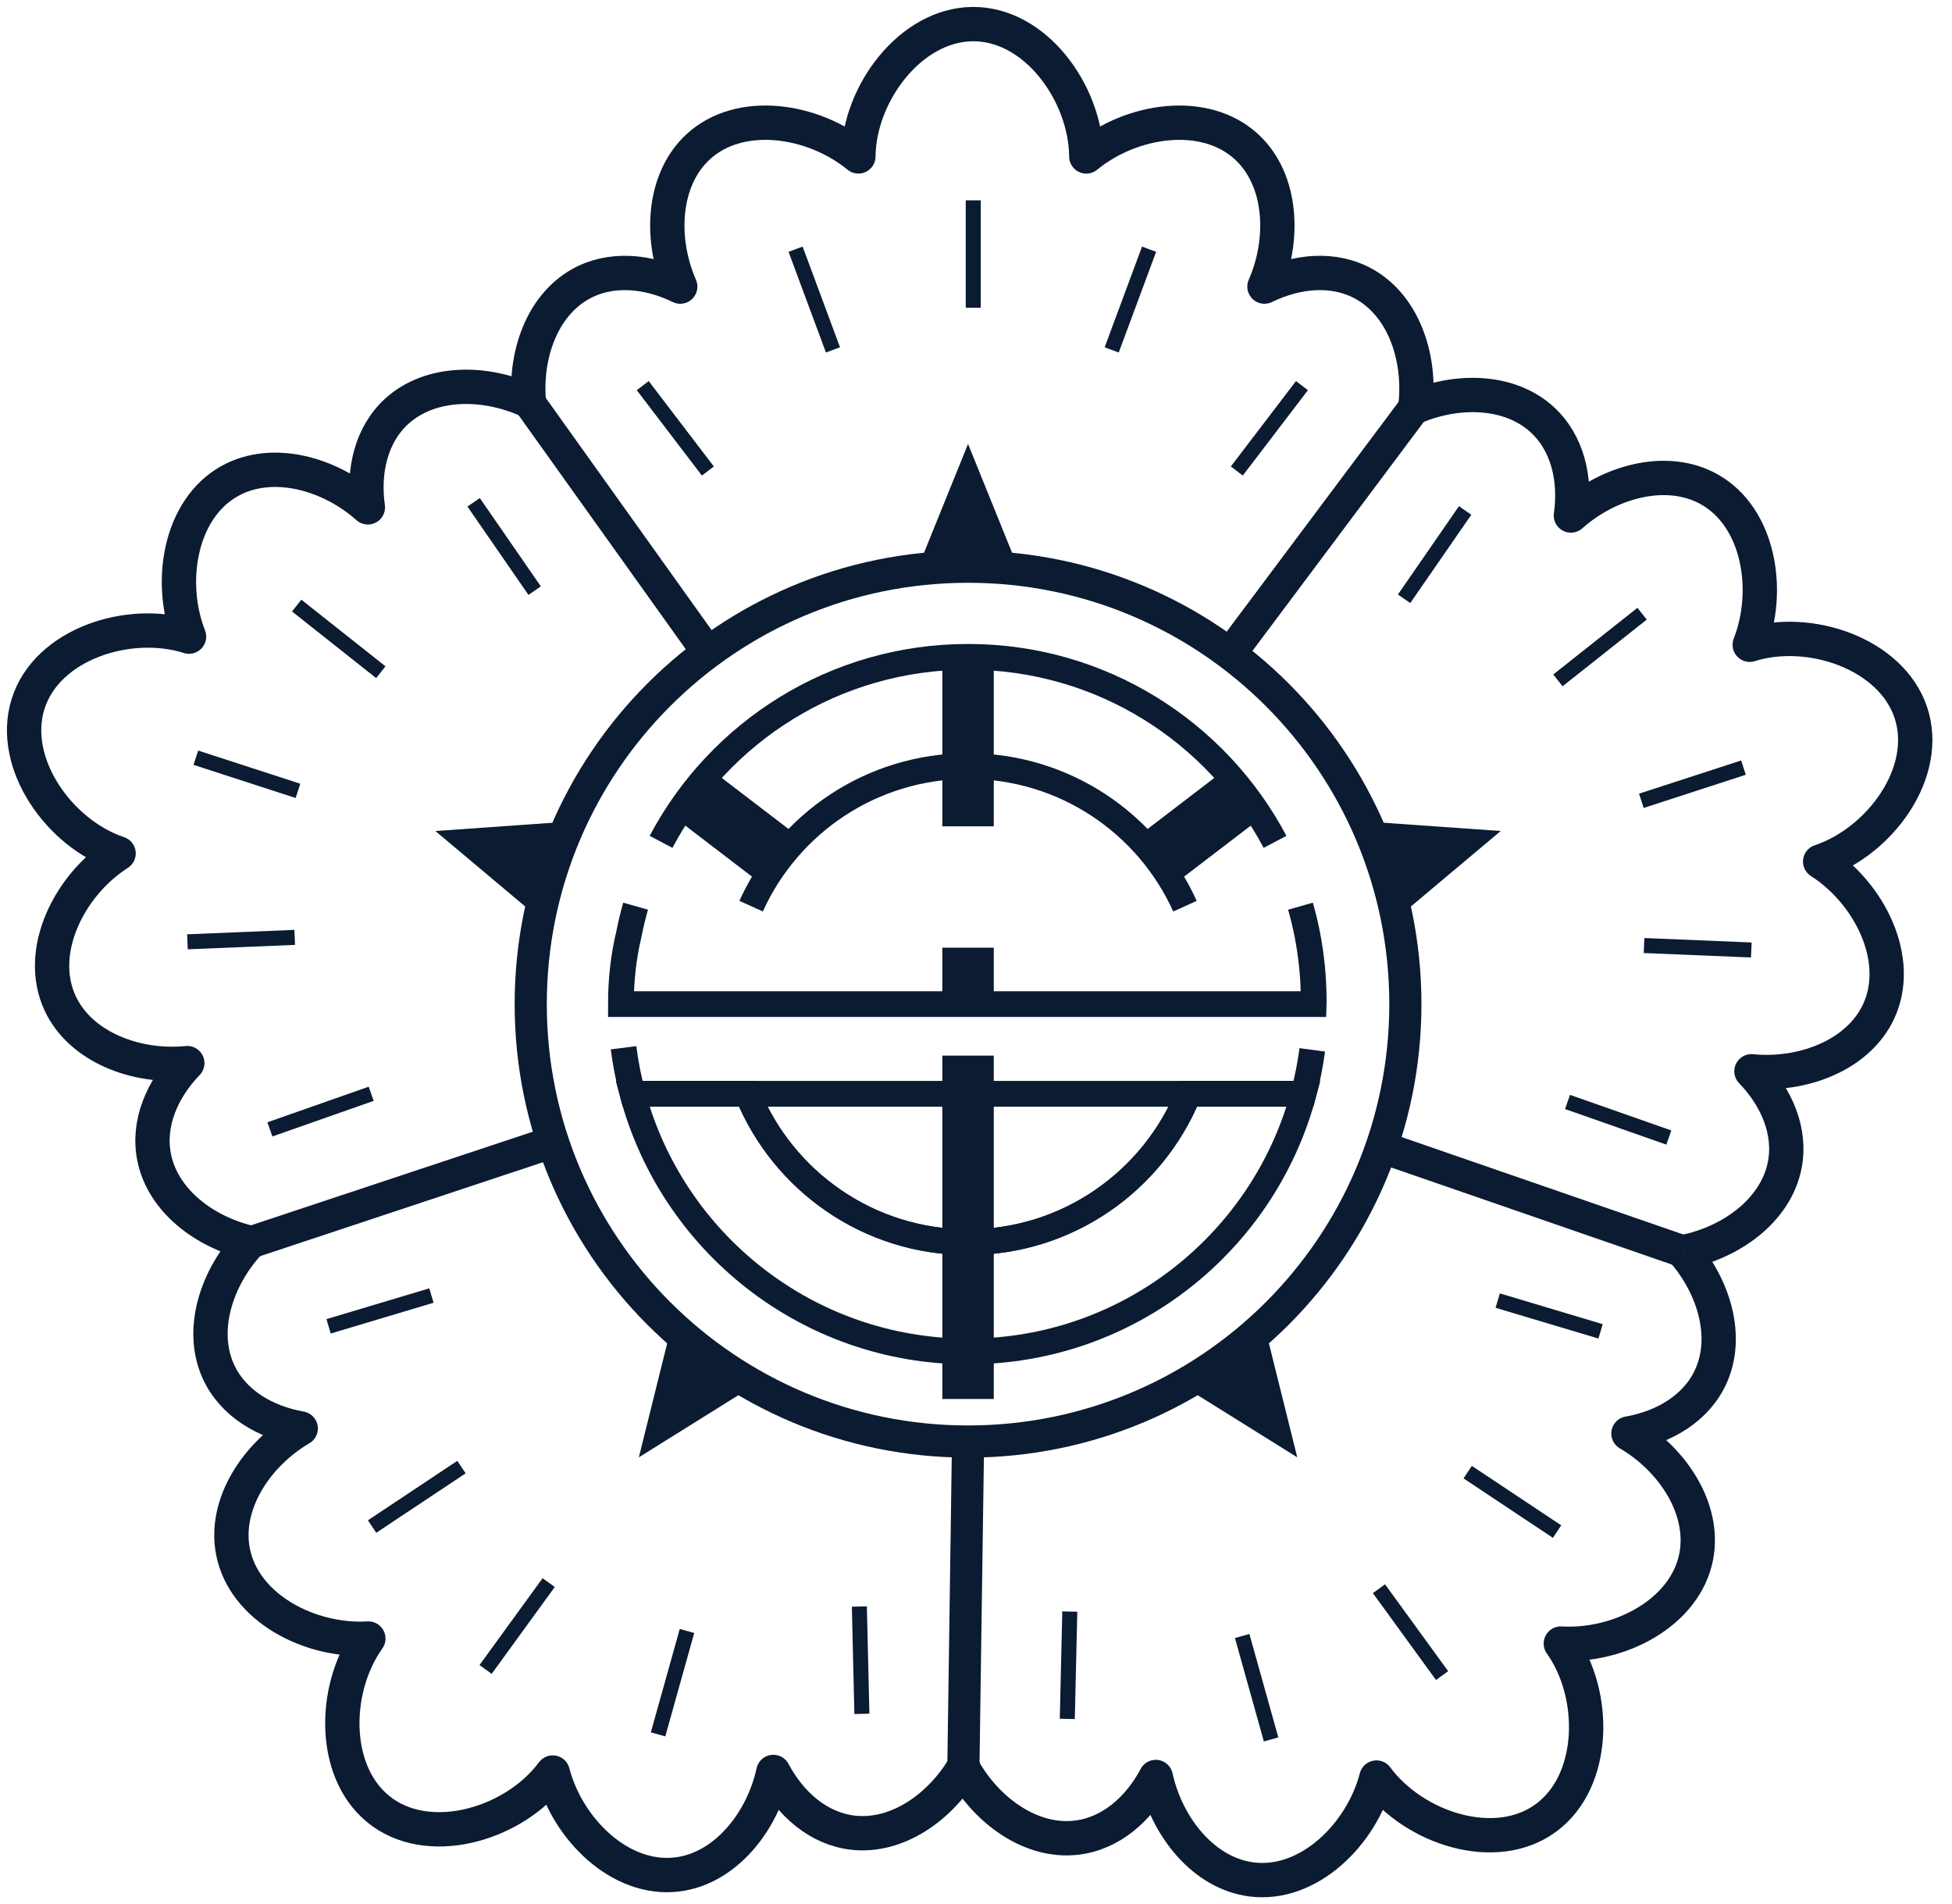 <svg width="81" height="79" viewBox="0 0 81 79" fill="none" xmlns="http://www.w3.org/2000/svg">
<path d="M33.014 10.339L34.565 14.516" stroke="#0B1B31" stroke-width="0.623" stroke-miterlimit="10" stroke-linejoin="round"/>
<path d="M26.671 15.999L29.374 19.541" stroke="#0B1B31" stroke-width="0.623" stroke-miterlimit="10" stroke-linejoin="round"/>
<path d="M47.682 10.339L46.131 14.516" stroke="#0B1B31" stroke-width="0.623" stroke-miterlimit="10" stroke-linejoin="round"/>
<path d="M54.025 15.999L51.323 19.541" stroke="#0B1B31" stroke-width="0.623" stroke-miterlimit="10" stroke-linejoin="round"/>
<path d="M40.386 8.312V12.766" stroke="#0B1B31" stroke-width="0.623" stroke-miterlimit="10" stroke-linejoin="round"/>
<path d="M7.778 39.073L12.229 38.889" stroke="#0B1B31" stroke-width="0.623" stroke-miterlimit="10" stroke-linejoin="round"/>
<path d="M11.2 46.854L15.403 45.378" stroke="#0B1B31" stroke-width="0.623" stroke-miterlimit="10" stroke-linejoin="round"/>
<path d="M12.311 25.123L15.803 27.888" stroke="#0B1B31" stroke-width="0.623" stroke-miterlimit="10" stroke-linejoin="round"/>
<path d="M19.653 20.839L22.186 24.504" stroke="#0B1B31" stroke-width="0.623" stroke-miterlimit="10" stroke-linejoin="round"/>
<path d="M8.127 31.435L12.364 32.811" stroke="#0B1B31" stroke-width="0.623" stroke-miterlimit="10" stroke-linejoin="round"/>
<path d="M27.307 71.954L28.507 67.664" stroke="#0B1B31" stroke-width="0.623" stroke-miterlimit="10" stroke-linejoin="round"/>
<path d="M35.765 71.103L35.66 66.649" stroke="#0B1B31" stroke-width="0.623" stroke-miterlimit="10" stroke-linejoin="round"/>
<path d="M15.44 63.332L19.149 60.865" stroke="#0B1B31" stroke-width="0.623" stroke-miterlimit="10" stroke-linejoin="round"/>
<path d="M13.635 55.025L17.903 53.748" stroke="#0B1B31" stroke-width="0.623" stroke-miterlimit="10" stroke-linejoin="round"/>
<path d="M20.15 69.261L22.768 65.657" stroke="#0B1B31" stroke-width="0.623" stroke-miterlimit="10" stroke-linejoin="round"/>
<path d="M64.612 63.541L60.903 61.074" stroke="#0B1B31" stroke-width="0.623" stroke-miterlimit="10" stroke-linejoin="round"/>
<path d="M66.417 55.234L62.149 53.958" stroke="#0B1B31" stroke-width="0.623" stroke-miterlimit="10" stroke-linejoin="round"/>
<path d="M52.745 72.163L51.545 67.873" stroke="#0B1B31" stroke-width="0.623" stroke-miterlimit="10" stroke-linejoin="round"/>
<path d="M44.288 71.312L44.392 66.858" stroke="#0B1B31" stroke-width="0.623" stroke-miterlimit="10" stroke-linejoin="round"/>
<path d="M59.84 69.515L57.221 65.911" stroke="#0B1B31" stroke-width="0.623" stroke-miterlimit="10" stroke-linejoin="round"/>
<path d="M69.856 51.923C71.116 53.381 71.746 55.44 70.994 57.103C70.397 58.42 69.056 59.212 67.574 59.472C69.4 60.539 70.771 62.601 70.385 64.582C69.93 66.916 67.19 68.33 64.768 68.187C66.271 70.293 66.238 73.865 64.169 75.406C62.075 76.967 58.689 75.855 57.128 73.76C57.124 73.755 57.12 73.75 57.117 73.745C56.505 76.094 54.313 78.263 51.952 77.974C49.949 77.729 48.412 75.788 47.961 73.722C47.255 75.051 46.089 76.082 44.65 76.242C42.767 76.452 40.938 75.111 39.964 73.368L39.976 73.35C38.979 74.999 37.216 76.235 35.402 76.033C33.964 75.873 32.797 74.841 32.091 73.513C31.641 75.579 30.103 77.52 28.101 77.765C25.739 78.053 23.548 75.885 22.936 73.537C21.398 75.617 17.99 76.689 15.885 75.198C13.753 73.689 13.765 70.124 15.275 67.993C15.278 67.988 15.282 67.982 15.285 67.978C12.863 68.122 10.123 66.707 9.668 64.372C9.282 62.392 10.653 60.33 12.478 59.263C10.996 59.002 9.655 58.211 9.059 56.893C8.277 55.167 8.987 53.013 10.344 51.549L10.364 51.554C8.489 51.115 6.768 49.82 6.4 48.033C6.108 46.615 6.728 45.188 7.773 44.106C5.669 44.316 3.348 43.453 2.496 41.624C1.492 39.468 2.877 36.713 4.921 35.406C2.468 34.586 0.395 31.676 1.162 29.213C1.939 26.719 5.333 25.629 7.827 26.406C7.833 26.408 7.838 26.41 7.844 26.412C6.959 24.152 7.457 21.109 9.537 19.954C11.302 18.976 13.686 19.642 15.265 21.049C15.055 19.559 15.393 18.039 16.462 17.064C17.863 15.787 20.13 15.796 21.942 16.634L21.944 16.656C21.781 14.736 22.481 12.7 24.068 11.797C25.325 11.082 26.875 11.23 28.227 11.89C27.377 9.954 27.48 7.48 28.956 6.104C30.697 4.483 33.744 4.949 35.62 6.489C35.641 3.902 37.768 1.032 40.347 1C42.959 0.968 45.045 3.859 45.077 6.471C45.077 6.478 45.077 6.484 45.077 6.49C46.952 4.95 50 4.483 51.741 6.104C53.217 7.48 53.32 9.954 52.47 11.89C53.823 11.23 55.372 11.082 56.63 11.797C58.28 12.736 58.971 14.902 58.73 16.886L58.712 16.884C60.487 16.137 62.64 16.173 63.989 17.403C65.058 18.378 65.396 19.897 65.186 21.387C66.765 19.981 69.15 19.314 70.914 20.293C72.994 21.447 73.492 24.49 72.607 26.749C75.075 25.971 78.461 27.106 79.288 29.549C80.126 32.024 78.021 34.9 75.547 35.738C75.541 35.739 75.535 35.742 75.529 35.743C77.574 37.051 78.959 39.806 77.955 41.963C77.103 43.791 74.782 44.654 72.678 44.444C73.724 45.526 74.344 46.954 74.052 48.371C73.669 50.227 71.829 51.553 69.871 51.94" stroke="#0B1B31" stroke-width="1.424" stroke-miterlimit="10" stroke-linejoin="round"/>
<path d="M68.14 25.461L64.647 28.227" stroke="#0B1B31" stroke-width="0.623" stroke-miterlimit="10" stroke-linejoin="round"/>
<path d="M60.797 21.178L58.264 24.842" stroke="#0B1B31" stroke-width="0.623" stroke-miterlimit="10" stroke-linejoin="round"/>
<path d="M72.672 39.412L68.221 39.227" stroke="#0B1B31" stroke-width="0.623" stroke-miterlimit="10" stroke-linejoin="round"/>
<path d="M69.25 47.193L65.046 45.717" stroke="#0B1B31" stroke-width="0.623" stroke-miterlimit="10" stroke-linejoin="round"/>
<path d="M72.347 31.846L68.11 33.223" stroke="#0B1B31" stroke-width="0.623" stroke-miterlimit="10" stroke-linejoin="round"/>
<path d="M40.17 59.805C50.192 59.805 58.317 51.68 58.317 41.658C58.317 31.636 50.192 23.511 40.17 23.511C30.148 23.511 22.023 31.636 22.023 41.658C22.023 51.68 30.148 59.805 40.17 59.805Z" stroke="#0B1B31" stroke-width="1.334" stroke-miterlimit="10" stroke-linejoin="round"/>
<path d="M58.711 16.884L51.044 27.129" stroke="#0B1B31" stroke-width="1.334" stroke-miterlimit="10" stroke-linejoin="round"/>
<path d="M21.928 16.649L29.374 27.071" stroke="#0B1B31" stroke-width="1.334" stroke-miterlimit="10" stroke-linejoin="round"/>
<path d="M10.364 51.554L22.944 47.377" stroke="#0B1B31" stroke-width="1.334" stroke-miterlimit="10" stroke-linejoin="round"/>
<path d="M39.976 73.35L40.17 59.805" stroke="#0B1B31" stroke-width="1.334" stroke-miterlimit="10" stroke-linejoin="round"/>
<path d="M69.856 51.923L57.325 47.59" stroke="#0B1B31" stroke-width="1.334" stroke-miterlimit="10" stroke-linejoin="round"/>
<path d="M52.909 34.926C50.492 30.36 45.696 27.249 40.17 27.25C34.645 27.25 29.848 30.36 27.431 34.926" stroke="#0B1B31" stroke-width="1.068" stroke-miterlimit="10"/>
<path d="M25.875 43.468C25.957 44.119 26.083 44.757 26.249 45.379H31.021" stroke="#0B1B31" stroke-width="1.068" stroke-miterlimit="10"/>
<path d="M49.319 45.378H54.091C54.25 44.785 54.371 44.176 54.454 43.556" stroke="#0B1B31" stroke-width="1.068" stroke-miterlimit="10"/>
<path d="M40.17 51.534C36.032 51.534 32.491 48.988 31.021 45.378H26.249C27.889 51.532 33.499 56.067 40.17 56.067C46.841 56.067 52.451 51.532 54.092 45.378H49.319C47.849 48.988 44.308 51.534 40.17 51.534Z" stroke="#0B1B31" stroke-width="1.068" stroke-miterlimit="10"/>
<path d="M40.17 51.534C44.308 51.534 47.849 48.988 49.319 45.378H31.021C32.491 48.988 36.032 51.534 40.17 51.534Z" stroke="#0B1B31" stroke-width="1.068" stroke-miterlimit="10"/>
<path d="M49.171 37.595C47.623 34.168 44.176 31.782 40.17 31.782C36.165 31.782 32.718 34.167 31.169 37.594" stroke="#0B1B31" stroke-width="1.068" stroke-miterlimit="10"/>
<path d="M40.17 27.25V34.282" stroke="#0B1B31" stroke-width="2.135" stroke-miterlimit="10"/>
<path d="M28.725 32.904L32.328 35.66" stroke="#0B1B31" stroke-width="2.491" stroke-miterlimit="10"/>
<path d="M51.615 32.904L48.012 35.66" stroke="#0B1B31" stroke-width="2.491" stroke-miterlimit="10"/>
<path d="M40.17 43.794V58.04" stroke="#0B1B31" stroke-width="2.135" stroke-miterlimit="10"/>
<path d="M40.17 39.316V41.541" stroke="#0B1B31" stroke-width="2.135" stroke-miterlimit="10"/>
<path d="M40.17 18.418L38.107 23.515L40.17 23.397L42.233 23.515L40.17 18.418Z" fill="#0B1B31"/>
<path d="M18.067 34.477L22.277 38.014L22.803 36.015L23.552 34.089L18.067 34.477Z" fill="#0B1B31"/>
<path d="M26.51 60.46L31.174 57.549L29.437 56.431L27.836 55.124L26.51 60.46Z" fill="#0B1B31"/>
<path d="M53.831 60.46L52.504 55.124L50.904 56.431L49.166 57.549L53.831 60.46Z" fill="#0B1B31"/>
<path d="M62.273 34.476L56.788 34.089L57.537 36.015L58.063 38.013L62.273 34.476Z" fill="#0B1B31"/>
<path d="M26.375 37.595C26.266 37.978 26.172 38.367 26.095 38.762C25.871 39.696 25.765 40.667 25.765 41.658H54.511L54.514 41.541C54.514 40.595 54.423 39.671 54.249 38.777C54.17 38.376 54.075 37.982 53.965 37.595" stroke="#0B1B31" stroke-width="1.068" stroke-miterlimit="10"/>
</svg>
